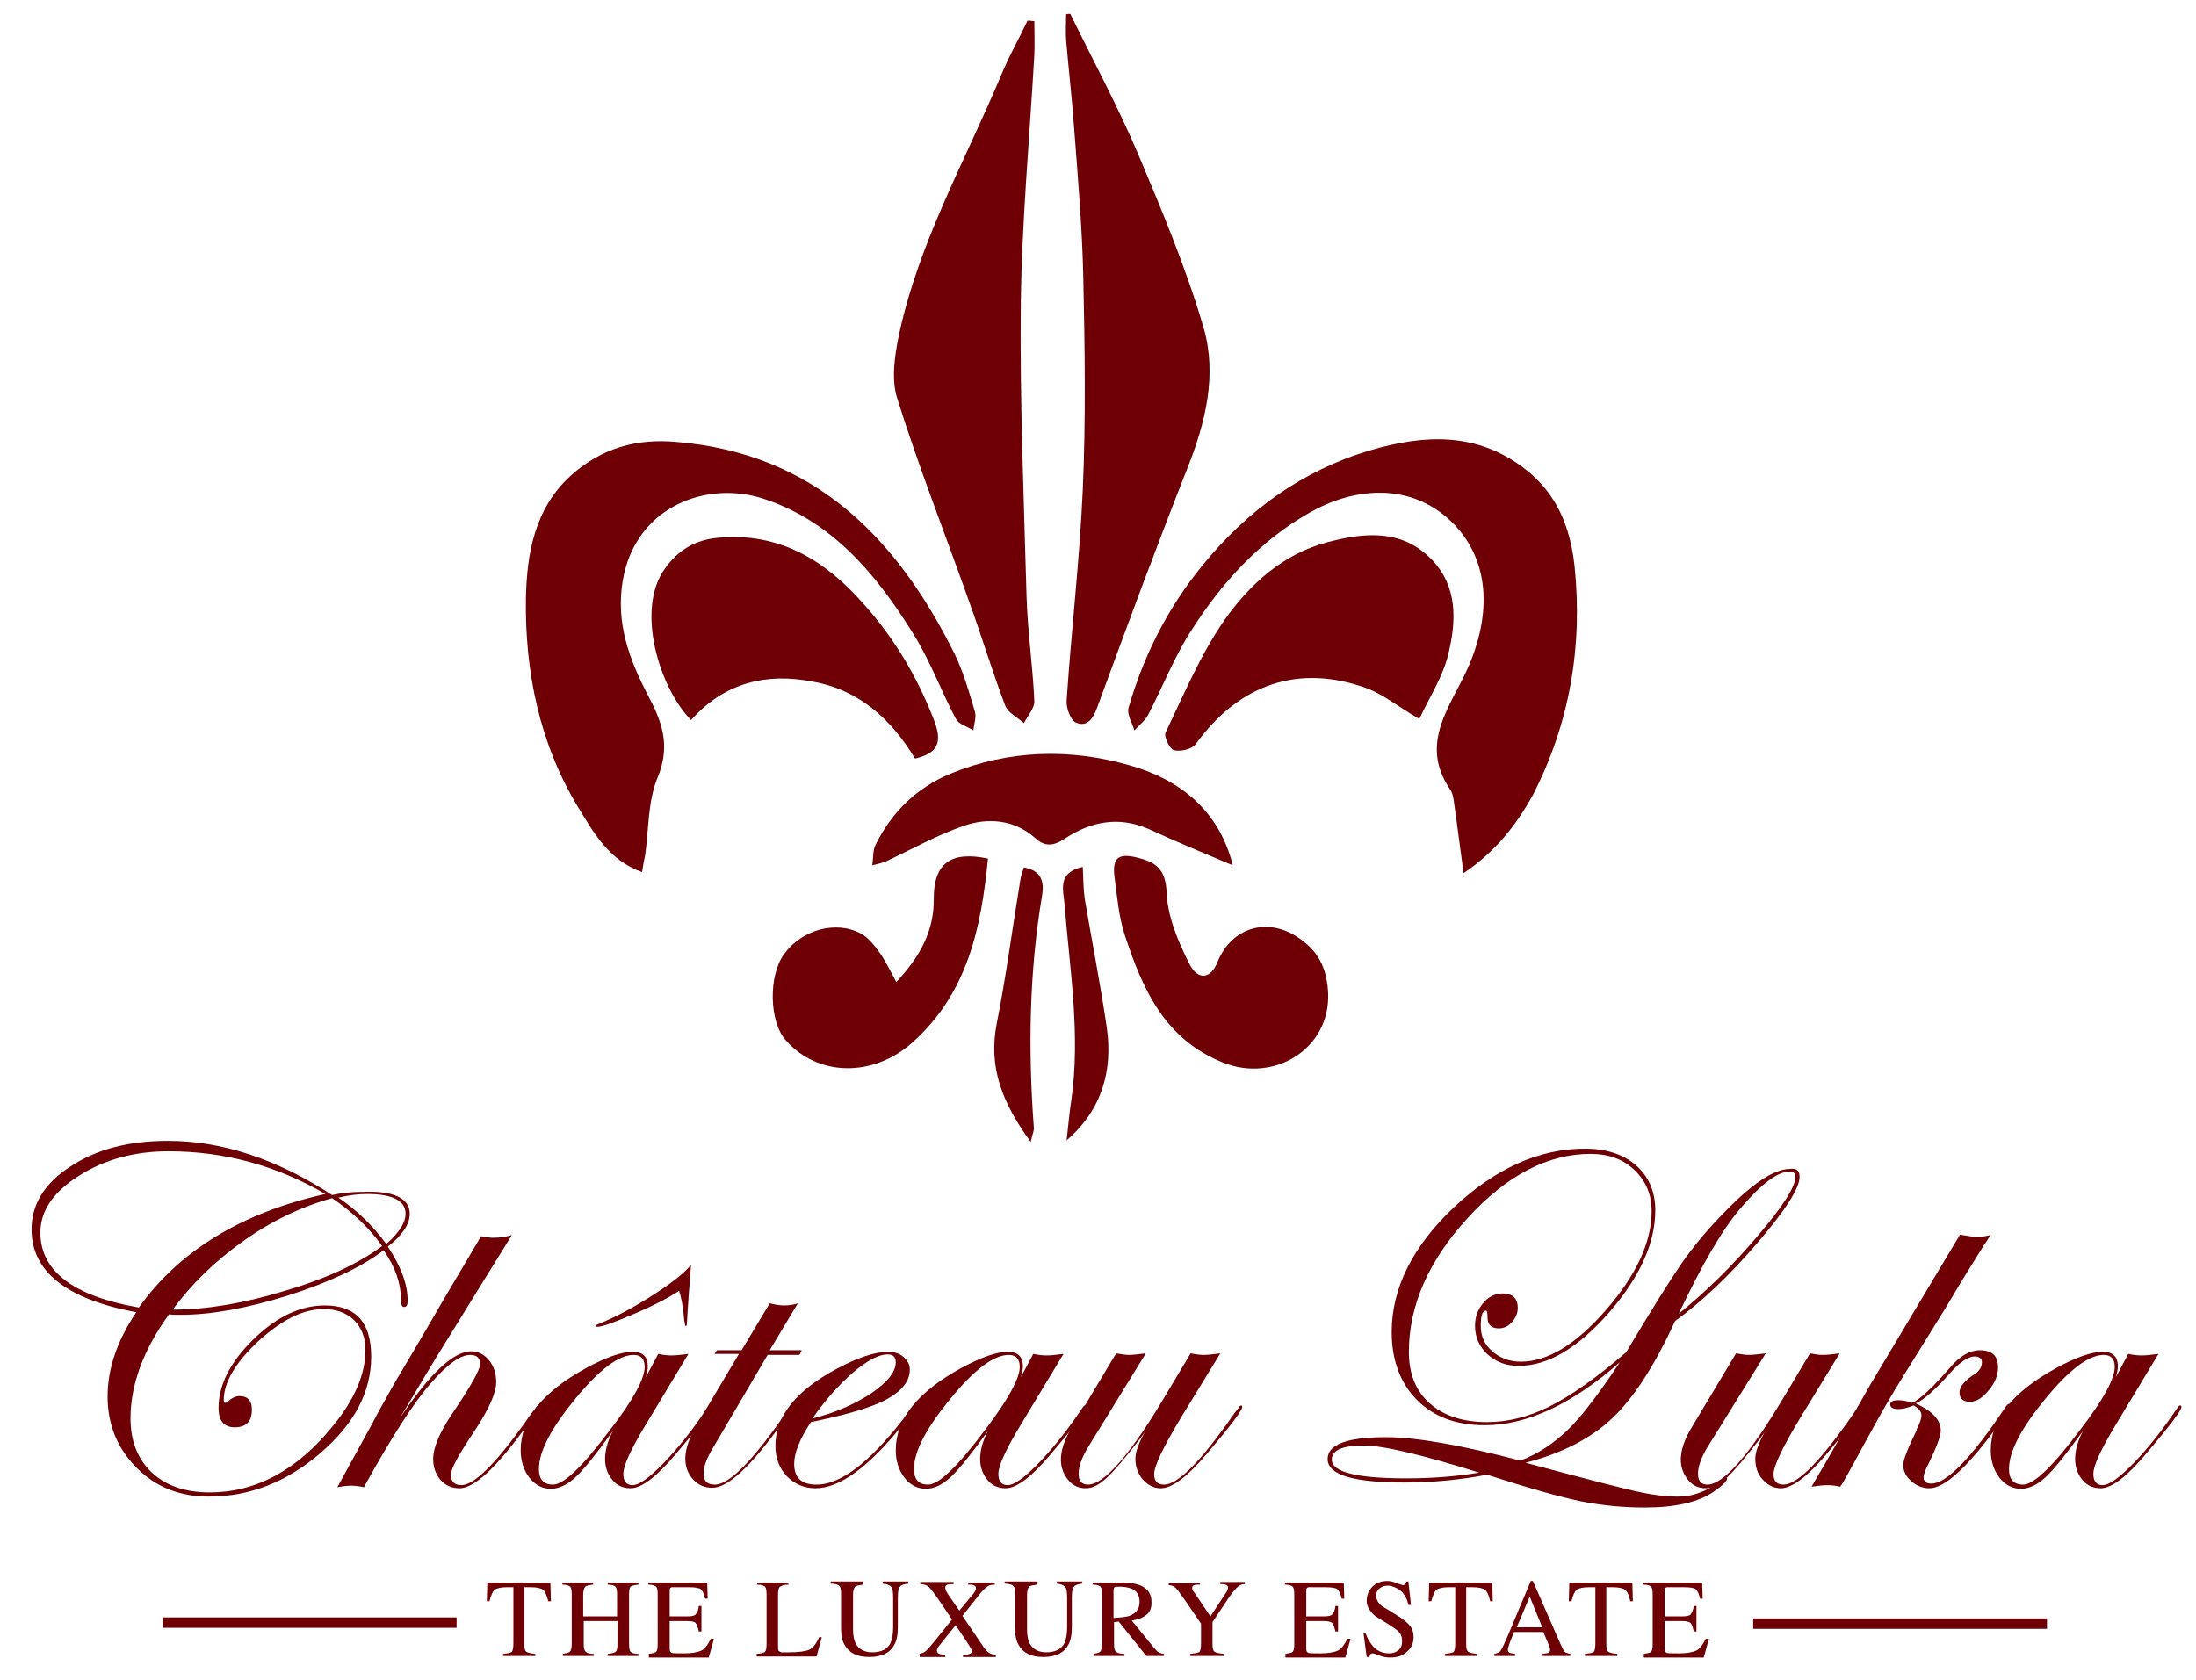 <?xml version="1.0" encoding="UTF-8" standalone="no"?>
<!-- Generator: Adobe Illustrator 24.1.2, SVG Export Plug-In . SVG Version: 6.00 Build 0)  -->

<svg
   xmlns:dc="http://purl.org/dc/elements/1.1/"
   xmlns:cc="http://creativecommons.org/ns#"
   xmlns:rdf="http://www.w3.org/1999/02/22-rdf-syntax-ns#"
   xmlns:svg="http://www.w3.org/2000/svg"
   xmlns="http://www.w3.org/2000/svg"
   xmlns:sodipodi="http://sodipodi.sourceforge.net/DTD/sodipodi-0.dtd"
   xmlns:inkscape="http://www.inkscape.org/namespaces/inkscape"
   version="1.1"
   id="Vrstva_1"
   x="0px"
   y="0px"
   viewBox="0 0 1150 880"
   xml:space="preserve"
   inkscape:version="0.91pre2 r13516"
   sodipodi:docname="chateau_Luka.svg"
   width="1150"
   height="880"><defs
     id="defs91" /><sodipodi:namedview
     pagecolor="#ffffff"
     bordercolor="#666666"
     borderopacity="1"
     objecttolerance="10"
     gridtolerance="10"
     guidetolerance="10"
     inkscape:pageopacity="0"
     inkscape:pageshadow="2"
     inkscape:window-width="1920"
     inkscape:window-height="1137"
     id="namedview89"
     showgrid="false"
     inkscape:zoom="0.54093878"
     inkscape:cx="60.920724"
     inkscape:cy="86.553621"
     inkscape:window-x="1072"
     inkscape:window-y="224"
     inkscape:window-maximized="1"
     inkscape:current-layer="Vrstva_1" /><style
     type="text/css"
     id="style3">
	.st0{fill:#6E0005;}
	.st1{fill:none;stroke:#6E0005;stroke-width:2;stroke-miterlimit:10;}
</style><g
     id="g5"
     transform="matrix(2.728,0,0,2.728,-601.374,-299.932)"><path
       class="st0"
       d="m 299.1,343 c 0,2 -1.4,4.1 -4.2,6.3 2.5,3.8 3.8,7.2 3.8,10.4 0,0.8 -0.2,1.2 -0.7,1.2 -0.4,0 -0.6,-0.5 -0.6,-1.5 0,-3.1 -1.1,-6.2 -3.3,-9.4 -4.5,3.4 -10.6,6.2 -18.4,8.7 -7.7,2.4 -14.6,3.7 -20.6,3.7 -0.8,0 -1.6,0 -2.2,-0.1 -5,6.9 -7.4,13.6 -7.4,20 0,4.4 1.4,7.8 4.1,10.4 2.7,2.5 6.4,3.8 11.1,3.8 8.8,0 16.7,-4.2 23.6,-12.7 4.2,-5.1 6.3,-10 6.3,-14.6 0,-2.4 -0.7,-4.3 -2.2,-5.8 -1.5,-1.4 -3.4,-2.1 -5.8,-2.1 -3.9,0 -8,2 -12.5,6.1 -4.4,4.1 -6.7,7.9 -6.7,11.4 0,0.3 0.1,0.5 0.3,0.5 0.2,0 0.3,-0.1 0.4,-0.2 0.8,-0.7 1.6,-1.1 2.3,-1.1 1.6,0 2.4,0.9 2.4,2.6 0,2.3 -1.1,3.4 -3.3,3.4 -2,0 -3.1,-1.2 -3.1,-3.7 0,-4.4 2.2,-8.8 6.7,-13.2 4.5,-4.4 9.1,-6.5 13.7,-6.5 6,0 8.9,3.3 8.9,9.8 0,6.8 -3.2,12.9 -9.7,18.5 -6.5,5.6 -13.6,8.4 -21.5,8.4 -5.5,0 -10.1,-1.8 -13.8,-5.5 -3.7,-3.7 -5.6,-8.3 -5.6,-13.7 0,-5.3 1.8,-10.7 5.5,-16.2 -13.4,-2.5 -20.1,-7.8 -20.1,-15.9 0,-4.8 2.5,-8.9 7.5,-12.1 5,-3.3 11.2,-4.9 18.7,-4.9 10.4,0 20.9,3.5 31.5,10.4 1.8,-0.4 3.7,-0.6 5.6,-0.6 6.2,-0.3 9.3,1.2 9.3,4.2 z m -16.2,-3.8 c -9.4,-5.5 -19.5,-8.2 -30.1,-8.2 -6.6,0 -12.3,1.6 -17.2,4.7 -4.9,3.1 -7.4,6.7 -7.4,10.9 0,7.4 6.3,12.2 18.9,14.4 7.8,-10.9 19.7,-18.2 35.8,-21.8 z m 10.9,10 c -2.4,-3.4 -5.6,-6.5 -9.6,-9.2 -5.8,1.6 -11.5,4.3 -17,8.2 -5.5,3.9 -10,8.3 -13.6,13.2 6.5,0 13.7,-1.2 21.5,-3.6 7.9,-2.3 14.1,-5.2 18.7,-8.6 z m 4.5,-6.2 c 0,-2.5 -2.5,-3.8 -7.4,-3.8 -1.6,0 -3.4,0.2 -5.5,0.7 3.7,2.5 6.7,5.5 9.2,8.9 2.5,-2.2 3.7,-4.1 3.7,-5.8 z"
       id="path7"
       inkscape:connector-curvature="0"
       style="fill:#6e0005" /><path
       class="st0"
       d="m 324.2,380 c 0,0.2 -0.2,0.5 -0.5,0.8 l -2,2.7 c -5.8,8.1 -10.2,12.2 -13,12.2 -1.5,0 -2.7,-0.5 -3.7,-1.6 -0.9,-1.1 -1.4,-2.4 -1.4,-4 0,-2.2 1.2,-5 3.5,-8.5 3.7,-5.4 5.5,-8.7 5.5,-9.7 0,-1.2 -0.6,-1.8 -1.9,-1.8 -1.9,0 -4.4,1.8 -7.6,5.5 -3.1,3.5 -7.4,10.1 -12.8,19.9 -0.9,-0.2 -1.7,-0.3 -2.4,-0.3 -0.7,0 -1.6,0.1 -2.7,0.3 l 6.8,-12.4 c 0.9,-1.8 2.4,-4.4 4.3,-7.8 1,-1.7 4.2,-7 9.4,-16 l 7.1,-12 c 0.9,0.2 1.7,0.3 2.4,0.3 1.2,0 2.4,-0.2 3.5,-0.5 -3.2,5.2 -8,12.9 -14.4,23.3 -0.2,0.3 -2.6,4.3 -7.2,12 5.8,-8.7 10.4,-13 13.8,-13 1.3,0 2.5,0.6 3.4,1.7 0.9,1.1 1.4,2.5 1.4,4.2 0,2.1 -1.4,5.2 -4.1,9.3 -3,4.5 -4.6,7.3 -4.6,8.5 0,1.3 0.7,2 2,2 2.4,0 6.4,-3.9 12,-11.7 l 1.4,-2 0.8,-1 c 0.2,-0.3 0.3,-0.5 0.6,-0.5 0.4,-0.1 0.4,0 0.4,0.1 z"
       id="path9"
       inkscape:connector-curvature="0"
       style="fill:#6e0005" /><path
       class="st0"
       d="m 357,380.1 c 0,0.7 -2.3,3.7 -6.8,9 -3.7,4.4 -6.6,6.6 -8.7,6.6 -1.4,0 -2.6,-0.5 -3.5,-1.6 -0.9,-1.1 -1.4,-2.4 -1.4,-4 0,-1.7 0.5,-3.5 1.5,-5.4 -3.1,4.3 -5.5,7.3 -7.1,8.8 -1.6,1.5 -3.2,2.3 -4.8,2.3 -1.6,0 -3,-0.7 -4.1,-2.1 -1.1,-1.4 -1.7,-3.2 -1.7,-5.3 0,-6 4.2,-11.2 12.6,-15.8 3.7,-2 6.7,-3.1 8.9,-3.1 1.9,0 2.9,0.9 2.9,2.8 0,0.5 -0.1,1.2 -0.4,2.1 l 2.4,-4.5 c 0.9,0.2 1.8,0.3 2.5,0.3 0.8,0 1.9,-0.1 3.3,-0.3 l -8.2,13.6 c -2.9,4.8 -4.3,7.9 -4.3,9.4 0,1.5 0.6,2.2 1.8,2.2 1.2,0 3.2,-1.4 6,-4.3 2.7,-2.8 5.5,-6.3 8.3,-10.5 0.2,-0.3 0.4,-0.5 0.5,-0.5 0.2,0 0.3,0.1 0.3,0.3 z m -12.8,-7.7 c 0,-1.5 -0.7,-2.3 -2.1,-2.3 -2.9,0 -6.6,2.8 -11.2,8.4 -4.6,5.6 -7,10.1 -7,13.5 0,2 0.9,3 2.7,3 2.1,0 5.8,-3.6 11.1,-10.7 4.4,-5.7 6.5,-9.7 6.5,-11.9 z m 8.9,-19.6 c -0.3,3.9 -0.6,7.7 -0.8,11.4 0,0.2 -0.1,0.3 -0.2,0.4 -0.1,0 -0.2,-0.4 -0.3,-1.1 -0.2,-2.6 -0.6,-4.6 -1,-5.7 -2,1.3 -4.8,2.8 -8.6,4.4 -3.7,1.6 -6.1,2.5 -7.1,2.5 -0.2,0 -0.3,-0.1 -0.3,-0.2 0,-0.1 0.2,-0.2 0.7,-0.4 3.4,-1.4 6.9,-3.3 10.3,-5.5 3.6,-2.3 6,-4.2 7.3,-5.8 z"
       id="path11"
       inkscape:connector-curvature="0"
       style="fill:#6e0005" /><path
       class="st0"
       d="m 374.3,369.4 -0.4,0.7 -6.1,0 -10.4,17.7 c -1.3,2.1 -1.9,3.8 -1.9,5.1 0,1.4 0.7,2.1 2.2,2.1 2.8,0 7.6,-4.9 14.3,-14.8 0.2,-0.3 0.4,-0.5 0.6,-0.5 0.2,0 0.3,0.1 0.3,0.3 0,0.1 -0.2,0.3 -0.5,0.7 l -2,2.7 c -5.8,8.1 -10.2,12.2 -13.2,12.2 -1.5,0 -2.7,-0.5 -3.7,-1.6 -1,-1.1 -1.5,-2.4 -1.5,-4 0,-1.9 0.8,-4.2 2.5,-7 l 7.8,-13.1 -4.7,0 0.5,-0.7 4.7,0 5.4,-9 c 0.9,0.2 1.8,0.4 2.7,0.4 0.9,0 1.8,-0.1 2.7,-0.4 l -5.4,9 6.1,0 z"
       id="path13"
       inkscape:connector-curvature="0"
       style="fill:#6e0005" /><path
       class="st0"
       d="m 396.3,380.1 c 0,0.1 -0.3,0.5 -0.8,1.2 l -2,2.5 c -6.4,7.9 -11.9,11.9 -16.5,11.9 -2.2,0 -4,-0.8 -5.5,-2.3 -1.5,-1.6 -2.2,-3.5 -2.2,-5.9 0,-5.6 3.9,-10.5 11.7,-14.7 4.1,-2.2 7.4,-3.3 10,-3.3 1.1,0 2.1,0.3 2.9,1 0.8,0.7 1.2,1.5 1.2,2.4 0,2.2 -1.5,4.1 -4.4,5.7 -2.9,1.6 -7.8,3 -14.6,4.4 -2.1,3.2 -3.2,5.9 -3.2,8 0,2.7 1.4,4 4.3,4 4.9,0 10.9,-4.8 18,-14.4 0.4,-0.5 0.7,-0.7 0.9,-0.7 0.1,0 0.2,0.1 0.2,0.2 z m -3.9,-8.6 c 0,-1 -0.5,-1.5 -1.6,-1.5 -1.6,0 -3.8,1.1 -6.5,3.4 -2.7,2.3 -5.3,5.2 -7.9,8.9 4.5,-1.1 8.2,-2.8 11.4,-4.9 3,-2.1 4.6,-4 4.6,-5.9 z"
       id="path15"
       inkscape:connector-curvature="0"
       style="fill:#6e0005" /><path
       class="st0"
       d="m 429,380.1 c 0,0.7 -2.3,3.7 -6.8,9 -3.7,4.4 -6.6,6.6 -8.7,6.6 -1.4,0 -2.6,-0.5 -3.5,-1.6 -0.9,-1.1 -1.4,-2.4 -1.4,-4 0,-1.7 0.5,-3.5 1.5,-5.4 -3.1,4.3 -5.5,7.3 -7.1,8.8 -1.6,1.5 -3.2,2.3 -4.8,2.3 -1.6,0 -3,-0.7 -4.1,-2.1 -1.1,-1.4 -1.7,-3.2 -1.7,-5.3 0,-6 4.2,-11.2 12.6,-15.8 3.7,-2 6.7,-3.1 8.9,-3.1 1.9,0 2.9,0.9 2.9,2.8 0,0.5 -0.1,1.2 -0.4,2.1 l 2.4,-4.5 c 0.9,0.2 1.8,0.3 2.5,0.3 0.8,0 1.9,-0.1 3.3,-0.3 l -8.2,13.6 c -2.9,4.8 -4.3,7.9 -4.3,9.4 0,1.5 0.6,2.2 1.8,2.2 1.2,0 3.2,-1.4 6,-4.3 2.7,-2.8 5.5,-6.3 8.3,-10.5 0.2,-0.3 0.4,-0.5 0.5,-0.5 0.2,0 0.3,0.1 0.3,0.3 z m -12.8,-7.7 c 0,-1.5 -0.7,-2.3 -2.1,-2.3 -2.9,0 -6.6,2.8 -11.2,8.4 -4.6,5.6 -7,10.1 -7,13.5 0,2 0.9,3 2.7,3 2.1,0 5.8,-3.6 11.1,-10.7 4.3,-5.7 6.5,-9.7 6.5,-11.9 z"
       id="path17"
       inkscape:connector-curvature="0"
       style="fill:#6e0005" /><path
       class="st0"
       d="m 458.9,380.1 c 0,0.7 -2.3,3.7 -6.8,9 -3.7,4.4 -6.7,6.6 -8.8,6.6 -1.4,0 -2.5,-0.6 -3.5,-1.7 -0.9,-1.1 -1.4,-2.4 -1.4,-4 0,-1.2 0.6,-2.9 1.8,-5.1 l -0.9,1.3 c -2.9,3.7 -4.9,6.1 -6.3,7.4 -1.5,1.4 -2.8,2.1 -4.1,2.1 -1.4,0 -2.5,-0.5 -3.4,-1.6 -0.9,-1.1 -1.4,-2.4 -1.4,-3.9 0,-1.8 0.7,-3.9 2.1,-6.2 l 8.5,-14.2 c 1.1,0.2 1.9,0.3 2.5,0.3 0.6,0 1.6,-0.1 3.2,-0.3 L 429.2,388 c -1.1,1.9 -1.7,3.5 -1.7,4.9 0,1.4 0.6,2.1 1.8,2.1 3.1,0 8.2,-5.8 15.1,-17.5 l 4.6,-7.7 c 1,0.2 1.8,0.3 2.4,0.3 0.8,0 1.9,-0.1 3.3,-0.3 l -7.4,12.1 c -3.5,5.8 -5.3,9.5 -5.3,11.1 0,1.3 0.6,2 1.9,2 2.5,0 6.5,-3.9 12.1,-11.7 l 1.4,-2 0.8,-1 c 0.2,-0.3 0.3,-0.5 0.5,-0.5 0.1,0 0.2,0.1 0.2,0.3 z"
       id="path19"
       inkscape:connector-curvature="0"
       style="fill:#6e0005" /><path
       class="st0"
       d="m 565.9,335.9 c 0,2.2 -2.7,6.4 -8.1,12.7 -5.4,6.3 -10.7,11.3 -15.8,15 -3.9,8.5 -7.9,14.7 -12,18.6 -4.1,3.9 -9.7,6.8 -16.7,8.6 12.3,3.3 19.7,5.2 22.2,5.7 2.4,0.5 4.8,0.8 7,0.8 3.2,0 6.1,-1.2 8.7,-3.5 0.3,-0.2 0.4,-0.2 0.5,-0.2 0.2,0.1 0.2,0.1 0.3,0.2 0,0.5 -0.8,1.3 -2.5,2.5 -3,2.1 -7.5,3.1 -13.3,3.1 -4.2,0 -8.3,-0.4 -12.3,-1.2 -3.9,-0.8 -9.9,-2.5 -18,-5.1 -5.2,1 -10.5,1.5 -16,1.5 -9.7,0 -14.6,-1.5 -14.6,-4.5 0,-2.8 3.7,-4.2 11.2,-4.2 5.8,0 14.4,1.5 25.8,4.5 3.4,-1.3 6.4,-3.3 9.1,-5.9 2.7,-2.6 6,-7 10,-13 -9.2,8.1 -17.9,12.1 -25.9,12.1 -5.5,0 -9.8,-1.6 -13,-4.8 -3.2,-3.2 -4.9,-7.6 -4.9,-13.1 0,-8.4 4,-16.4 11.9,-23.9 8,-7.5 16.4,-11.3 25.2,-11.3 4.1,0 7.4,1.1 9.8,3.2 2.4,2.1 3.7,5 3.7,8.6 0,6.4 -3,12.9 -8.9,19.7 -6,6.8 -11.7,10.2 -17.3,10.2 -2.4,0 -4.3,-0.7 -6,-2.2 -1.6,-1.5 -2.4,-3.3 -2.4,-5.5 0,-1.7 0.5,-3.1 1.6,-4.4 1,-1.2 2.3,-1.8 3.7,-1.8 1.9,0 2.9,0.9 2.9,2.8 0,1 -0.4,1.9 -1.1,2.7 -0.7,0.8 -1.6,1.2 -2.5,1.2 -1.5,0 -2.2,-0.7 -2.2,-2.1 0,-0.9 -0.1,-1.3 -0.3,-1.3 -0.7,0 -1,1 -1,2.9 0,2 0.7,3.6 2.2,4.9 1.5,1.3 3.3,2 5.5,2 5.1,0 10.6,-3.3 16.4,-10 5.8,-6.7 8.7,-13 8.7,-18.9 0,-3.2 -1.1,-5.8 -3.3,-7.9 -2.2,-2.1 -5,-3.1 -8.4,-3.1 -8.2,0 -16.1,4.1 -23.6,12.3 -7.5,8.2 -11.3,16.8 -11.3,25.7 0,4.2 1.3,7.5 4,9.9 2.7,2.4 6.4,3.6 11,3.6 4,0 8,-1 12,-3 4,-2 8.9,-5.4 14.7,-10.4 4.9,-8.2 8.4,-13.8 10.6,-17 2.1,-3 4.6,-6.1 7.6,-9.2 5.7,-6 10.1,-9 13.2,-9 1.3,-0.2 1.9,0.3 1.9,1.5 z m -61.5,56.8 c -10.9,-3.4 -18.3,-5.2 -22.2,-5.2 -4.1,0 -6.1,0.9 -6.1,2.7 0,2.4 4.8,3.6 14.3,3.6 5.2,0 9.8,-0.4 14,-1.1 z m 60.7,-56.8 c 0,-0.7 -0.4,-1 -1.1,-1 -2.3,0 -5.4,2.3 -9.4,7 -3.6,4.2 -7.5,11 -11.9,20.3 5.3,-4.3 10.4,-9.3 15.2,-15 4.8,-5.6 7.2,-9.4 7.2,-11.3 z"
       id="path21"
       inkscape:connector-curvature="0"
       style="fill:#6e0005" /><path
       class="st0"
       d="m 577.9,380.1 c 0,0.7 -2.3,3.7 -6.8,9 -3.7,4.4 -6.7,6.6 -8.8,6.6 -1.4,0 -2.5,-0.6 -3.5,-1.7 -1,-1.1 -1.4,-2.4 -1.4,-4 0,-1.2 0.6,-2.9 1.8,-5.1 l -0.9,1.3 c -2.9,3.7 -4.9,6.1 -6.3,7.4 -1.5,1.4 -2.8,2.1 -4.1,2.1 -1.4,0 -2.5,-0.5 -3.4,-1.6 -0.9,-1.1 -1.4,-2.4 -1.4,-3.9 0,-1.8 0.7,-3.9 2.1,-6.2 l 8.5,-14.2 c 1.1,0.2 1.9,0.3 2.5,0.3 0.6,0 1.6,-0.1 3.2,-0.3 L 548.1,388 c -1.1,1.9 -1.7,3.5 -1.7,4.9 0,1.4 0.6,2.1 1.8,2.1 3.1,0 8.2,-5.8 15.1,-17.5 l 4.6,-7.7 c 1,0.2 1.8,0.3 2.4,0.3 0.8,0 1.9,-0.1 3.3,-0.3 l -7.4,12.1 c -3.5,5.8 -5.3,9.5 -5.3,11.1 0,1.3 0.6,2 1.9,2 2.5,0 6.5,-3.9 12.1,-11.7 l 1.4,-2 0.8,-1 c 0.2,-0.3 0.3,-0.5 0.5,-0.5 0.2,0 0.3,0.1 0.3,0.3 z"
       id="path23"
       inkscape:connector-curvature="0"
       style="fill:#6e0005" /><path
       class="st0"
       d="m 602.5,347.1 c -0.2,0.4 -0.6,1.1 -1.2,1.9 -0.8,1.3 -2,3.2 -3.6,5.8 -0.8,1.3 -2,3.3 -3.6,6 l -8,12.9 c -2.7,4.3 -4.9,8.2 -6.8,11.7 -2.1,3.9 -3.8,6.9 -5,9.1 l -0.6,0.9 c -0.8,-0.2 -1.7,-0.3 -2.5,-0.3 -0.7,0 -1.7,0.1 -3,0.3 0.7,-1.2 1.5,-2.6 2.4,-4.1 l 5.4,-9.4 c 0.8,-1.4 2,-3.5 3.6,-6.3 L 596.7,347 c 1.3,0.2 2.2,0.4 2.8,0.4 0.7,0.1 1.7,0 3,-0.3 z m 4.1,33 c 0,0.1 -0.2,0.3 -0.5,0.7 l -2,2.7 c -5.9,8.1 -10.3,12.2 -13.3,12.2 -1.3,0 -2.5,-0.5 -3.5,-1.4 -1,-0.9 -1.5,-1.9 -1.5,-3.1 0,-1 0.9,-3.2 2.6,-6.7 l 0,-0.2 c 0.6,-1.1 0.9,-2 0.9,-2.6 0,-0.7 -0.5,-1.3 -1.5,-1.9 -1.2,0.5 -2.2,0.7 -2.9,0.7 -1.1,0 -1.6,-0.3 -1.6,-0.9 0,-0.5 0.5,-0.8 1.5,-0.8 1,0 1.9,0.2 2.7,0.5 1.6,-0.7 4,-3 7.4,-6.9 1.8,-2.1 3.7,-3.2 5.6,-3.2 2.4,0 3.5,1.1 3.5,3.3 0,1.5 -0.6,3 -1.8,4.4 -1.2,1.5 -2.4,2.2 -3.6,2.2 -1.3,0 -2,-0.6 -2,-1.8 0,-1.1 1,-2.3 3,-3.6 0.8,-0.5 1.3,-1.3 1.3,-2.2 0,-0.7 -0.5,-1.1 -1.4,-1.1 -1.3,0 -3,1.2 -5,3.5 -2.6,2.9 -4.7,4.8 -6.3,5.5 3.2,1.5 4.8,3.2 4.8,5.2 0,1.1 -0.8,3.2 -2.3,6.3 -0.7,1.3 -1,2.2 -1,2.7 0,0.8 0.5,1.2 1.5,1.2 2.9,0 7.7,-4.9 14.3,-14.8 0.2,-0.3 0.4,-0.5 0.6,-0.5 0.4,0.3 0.5,0.4 0.5,0.6 z"
       id="path25"
       inkscape:connector-curvature="0"
       style="fill:#6e0005" /><path
       class="st0"
       d="m 639.2,380.1 c 0,0.7 -2.3,3.7 -6.8,9 -3.7,4.4 -6.6,6.6 -8.7,6.6 -1.4,0 -2.6,-0.5 -3.5,-1.6 -0.9,-1.1 -1.4,-2.4 -1.4,-4 0,-1.7 0.5,-3.5 1.5,-5.4 -3.1,4.3 -5.5,7.3 -7.1,8.8 -1.6,1.5 -3.2,2.3 -4.8,2.3 -1.6,0 -3,-0.7 -4.1,-2.1 -1.1,-1.4 -1.7,-3.2 -1.7,-5.3 0,-6 4.2,-11.2 12.6,-15.8 3.7,-2 6.7,-3.1 8.9,-3.1 1.9,0 2.9,0.9 2.9,2.8 0,0.5 -0.1,1.2 -0.4,2.1 l 2.4,-4.5 c 0.9,0.2 1.8,0.3 2.5,0.3 0.8,0 1.9,-0.1 3.3,-0.3 l -8.2,13.6 c -2.9,4.8 -4.3,7.9 -4.3,9.4 0,1.5 0.6,2.2 1.8,2.2 1.2,0 3.2,-1.4 6,-4.3 2.7,-2.8 5.5,-6.3 8.3,-10.5 0.2,-0.3 0.4,-0.5 0.5,-0.5 0.2,0 0.3,0.1 0.3,0.3 z m -12.8,-7.7 c 0,-1.5 -0.7,-2.3 -2.1,-2.3 -2.9,0 -6.6,2.8 -11.2,8.4 -4.6,5.6 -7,10.1 -7,13.5 0,2 0.9,3 2.7,3 2.1,0 5.8,-3.6 11.1,-10.7 4.4,-5.7 6.5,-9.7 6.5,-11.9 z"
       id="path27"
       inkscape:connector-curvature="0"
       style="fill:#6e0005" /></g><g
     id="g29"
     transform="matrix(2.728,0,0,2.728,-601.374,-299.932)"><path
       class="st0"
       d="m 314,413.8 12.1,0 0.1,3.6 -0.5,0 c -0.3,-1.1 -0.6,-1.9 -1,-2.2 -0.4,-0.3 -1.2,-0.5 -2.4,-0.5 l -1.2,0 0,10.9 c 0,0.8 0.1,1.3 0.4,1.5 0.3,0.2 0.8,0.3 1.7,0.4 l 0,0.4 -6.2,0 0,-0.4 c 0.9,-0.1 1.5,-0.2 1.7,-0.4 0.2,-0.2 0.3,-0.8 0.3,-1.7 l 0,-10.7 -1.2,0 c -1.2,0 -2,0.2 -2.4,0.5 -0.4,0.3 -0.7,1.1 -1,2.2 l -0.5,0 0.1,-3.6 z"
       id="path31"
       inkscape:connector-curvature="0"
       style="fill:#6e0005" /><path
       class="st0"
       d="m 328.3,427.5 c 0.8,-0.1 1.4,-0.2 1.6,-0.5 0.2,-0.2 0.3,-0.8 0.3,-1.7 l 0,-9.2 c 0,-0.8 -0.1,-1.3 -0.3,-1.5 -0.2,-0.2 -0.7,-0.4 -1.5,-0.4 l 0,-0.4 5.9,0 0,0.4 c -0.8,0.1 -1.3,0.2 -1.5,0.4 -0.2,0.2 -0.4,0.7 -0.4,1.5 l 0,4.2 6.5,0 0,-4.2 c 0,-0.8 -0.1,-1.3 -0.3,-1.5 -0.2,-0.2 -0.7,-0.4 -1.5,-0.4 l 0,-0.4 5.9,0 0,0.4 c -0.8,0.1 -1.3,0.2 -1.5,0.4 -0.2,0.2 -0.3,0.7 -0.3,1.5 l 0,9.5 c 0,0.8 0.1,1.3 0.3,1.5 0.2,0.2 0.7,0.4 1.5,0.4 l 0,0.4 -5.9,0 0,-0.4 c 0.8,-0.1 1.4,-0.2 1.6,-0.5 0.2,-0.2 0.3,-0.8 0.3,-1.7 l 0,-4.1 -6.5,0 0,4.4 c 0,0.8 0.1,1.3 0.4,1.5 0.2,0.2 0.7,0.4 1.5,0.4 l 0,0.4 -5.9,0 0,-0.4 z"
       id="path33"
       inkscape:connector-curvature="0"
       style="fill:#6e0005" /><path
       class="st0"
       d="m 344.9,427.5 c 0.8,-0.1 1.3,-0.2 1.5,-0.4 0.2,-0.2 0.3,-0.7 0.3,-1.5 l 0,-9.5 c 0,-0.8 -0.1,-1.3 -0.3,-1.5 -0.2,-0.2 -0.7,-0.4 -1.5,-0.4 l 0,-0.4 11.3,0 0.1,3.1 -0.5,0 c -0.2,-0.9 -0.5,-1.5 -0.8,-1.8 -0.4,-0.3 -1.2,-0.4 -2.4,-0.4 l -2.9,0 c -0.3,0 -0.5,0 -0.6,0.2 -0.1,0.1 -0.1,0.3 -0.1,0.6 l 0,4.8 3.3,0 c 0.9,0 1.5,-0.1 1.7,-0.4 0.3,-0.3 0.5,-0.8 0.6,-1.6 l 0.5,0 0,4.9 -0.5,0 c -0.2,-0.8 -0.4,-1.4 -0.6,-1.6 -0.2,-0.3 -0.8,-0.4 -1.7,-0.4 l -3.3,0 0,5.3 c 0,0.4 0.1,0.7 0.4,0.8 0.3,0.1 1.1,0.1 2.4,0.1 1.4,0 2.5,-0.2 3.2,-0.5 0.7,-0.3 1.3,-1.1 1.9,-2.3 l 0.6,0 -1,3.6 -11.5,0 0,-0.7 z"
       id="path35"
       inkscape:connector-curvature="0"
       style="fill:#6e0005" /><path
       class="st0"
       d="m 365.8,427.5 c 0.8,-0.1 1.3,-0.2 1.5,-0.4 0.2,-0.2 0.3,-0.7 0.3,-1.5 l 0,-9.5 c 0,-0.8 -0.1,-1.3 -0.3,-1.5 -0.2,-0.2 -0.7,-0.4 -1.5,-0.4 l 0,-0.4 6,0 0,0.4 c -0.8,0 -1.3,0.2 -1.6,0.4 -0.3,0.2 -0.4,0.7 -0.4,1.4 l 0,10.3 c 0,0.2 0,0.4 0.1,0.6 0.1,0.1 0.3,0.2 0.5,0.3 0.2,0 0.3,0 0.5,0 0.2,0 0.5,0 1,0 1.9,0 3.2,-0.2 3.9,-0.5 0.7,-0.3 1.3,-1.1 1.9,-2.4 l 0.5,0 -1,3.7 -11.5,0 0,-0.5 z"
       id="path37"
       inkscape:connector-curvature="0"
       style="fill:#6e0005" /><path
       class="st0"
       d="m 386.2,413.8 0,0.4 c -0.8,0.1 -1.4,0.2 -1.6,0.4 -0.2,0.2 -0.4,0.7 -0.4,1.5 l 0,6.8 c 0,1.1 0.2,2 0.5,2.6 0.6,1.1 1.7,1.7 3.2,1.7 1.7,0 2.9,-0.6 3.5,-1.8 0.3,-0.7 0.5,-1.7 0.5,-3 l 0,-5.6 c 0,-1.2 -0.1,-1.9 -0.4,-2.2 -0.3,-0.3 -0.8,-0.5 -1.6,-0.6 l 0,-0.4 4.9,0 0,0.4 c -0.8,0.1 -1.4,0.3 -1.6,0.6 -0.3,0.3 -0.4,1 -0.4,2.1 l 0,5.6 c 0,1.5 -0.2,2.6 -0.7,3.5 -0.8,1.5 -2.4,2.3 -4.8,2.3 -2.3,0 -3.9,-0.8 -4.7,-2.3 -0.5,-0.8 -0.7,-1.9 -0.7,-3.2 l 0,-6.7 c 0,-0.8 -0.1,-1.3 -0.4,-1.5 -0.2,-0.2 -0.8,-0.4 -1.6,-0.4 l 0,-0.4 6.3,0 z"
       id="path39"
       inkscape:connector-curvature="0"
       style="fill:#6e0005" /><path
       class="st0"
       d="m 396.8,427.5 c 0.6,-0.1 1,-0.2 1.3,-0.5 0.3,-0.2 0.9,-0.9 1.8,-2 l 3.3,-4.1 -2.3,-3.4 c -1,-1.5 -1.7,-2.4 -2.1,-2.8 -0.4,-0.4 -1,-0.6 -1.7,-0.6 l 0,-0.4 6.4,0 0,0.4 c -0.6,0 -1,0.1 -1.2,0.1 -0.3,0.1 -0.4,0.3 -0.4,0.6 0,0.2 0.1,0.4 0.2,0.7 0.1,0.1 0.2,0.3 0.3,0.5 l 2.2,3.2 2.4,-2.9 c 0.4,-0.4 0.6,-0.8 0.7,-1 0.1,-0.2 0.1,-0.3 0.1,-0.4 0,-0.3 -0.2,-0.5 -0.5,-0.6 -0.2,-0.1 -0.5,-0.1 -1,-0.1 l 0,-0.4 5.1,0 0,0.4 c -0.6,0 -1,0.1 -1.3,0.3 -0.5,0.3 -1.1,0.9 -1.8,1.8 l -3.1,3.9 4,5.9 c 0.4,0.6 0.8,1 1.1,1.2 0.3,0.2 0.7,0.3 1.3,0.4 l 0,0.4 -6.3,0 0,-0.4 c 0.6,0 1,-0.1 1.3,-0.2 0.3,-0.1 0.4,-0.3 0.4,-0.5 0,-0.2 -0.2,-0.6 -0.5,-1.1 -0.3,-0.5 -1.2,-1.8 -2.6,-3.9 l -2.5,3.1 c -0.4,0.5 -0.6,0.8 -0.8,1 -0.2,0.3 -0.3,0.6 -0.3,0.8 0,0.3 0.2,0.5 0.5,0.6 0.2,0.1 0.6,0.1 1.1,0.2 l 0,0.4 -4.9,0 0,-0.6 z"
       id="path41"
       inkscape:connector-curvature="0"
       style="fill:#6e0005" /><path
       class="st0"
       d="m 419.6,413.8 0,0.4 c -0.8,0.1 -1.4,0.2 -1.6,0.4 -0.2,0.2 -0.4,0.7 -0.4,1.5 l 0,6.8 c 0,1.1 0.2,2 0.5,2.6 0.6,1.1 1.7,1.7 3.2,1.7 1.7,0 2.9,-0.6 3.5,-1.8 0.3,-0.7 0.5,-1.7 0.5,-3 l 0,-5.6 c 0,-1.2 -0.1,-1.9 -0.4,-2.2 -0.3,-0.3 -0.8,-0.5 -1.6,-0.6 l 0,-0.4 4.9,0 0,0.4 c -0.8,0.1 -1.4,0.3 -1.6,0.6 -0.3,0.3 -0.4,1 -0.4,2.1 l 0,5.6 c 0,1.5 -0.2,2.6 -0.7,3.5 -0.8,1.5 -2.4,2.3 -4.8,2.3 -2.3,0 -3.9,-0.8 -4.7,-2.3 -0.5,-0.8 -0.7,-1.9 -0.7,-3.2 l 0,-6.7 c 0,-0.8 -0.1,-1.3 -0.4,-1.5 -0.2,-0.2 -0.8,-0.4 -1.6,-0.4 l 0,-0.4 6.3,0 z"
       id="path43"
       inkscape:connector-curvature="0"
       style="fill:#6e0005" /><path
       class="st0"
       d="m 430.2,427.5 c 0.8,-0.1 1.3,-0.2 1.5,-0.5 0.2,-0.3 0.3,-0.8 0.3,-1.7 l 0,-9.2 c 0,-0.8 -0.1,-1.2 -0.3,-1.5 -0.2,-0.2 -0.7,-0.4 -1.5,-0.4 l 0,-0.4 5.9,0 c 1.2,0 2.3,0.2 3.1,0.5 1.6,0.6 2.3,1.7 2.3,3.3 0,1.1 -0.3,1.9 -1,2.4 -0.7,0.6 -1.6,0.9 -2.8,1.1 l 4.4,5.4 c 0.3,0.3 0.5,0.6 0.8,0.7 0.3,0.2 0.6,0.2 1,0.3 l 0,0.4 -3.4,0 -5.3,-6.6 -0.9,0.1 0,4.2 c 0,0.8 0.1,1.3 0.4,1.5 0.2,0.2 0.8,0.4 1.6,0.4 l 0,0.4 -5.9,0 0,-0.4 z m 7.3,-7.4 c 1.1,-0.5 1.7,-1.3 1.7,-2.6 0,-1.2 -0.5,-2.1 -1.5,-2.5 -0.5,-0.2 -1.3,-0.4 -2.2,-0.4 -0.6,0 -1,0 -1.1,0.1 -0.1,0.1 -0.2,0.3 -0.2,0.6 l 0,5.3 c 1.6,-0.1 2.7,-0.2 3.3,-0.5 z"
       id="path45"
       inkscape:connector-curvature="0"
       style="fill:#6e0005" /><path
       class="st0"
       d="m 450.8,413.8 0,0.4 c -0.5,0 -0.9,0 -1.1,0.1 -0.3,0.1 -0.4,0.3 -0.4,0.6 0,0.1 0,0.2 0.1,0.3 0,0.1 0.1,0.3 0.3,0.5 l 3.1,4.6 3.1,-4.7 c 0.1,-0.2 0.2,-0.4 0.2,-0.5 0,-0.1 0.1,-0.2 0.1,-0.3 0,-0.3 -0.2,-0.5 -0.5,-0.6 -0.2,-0.1 -0.5,-0.1 -1,-0.1 l 0,-0.4 4.7,0 0,0.4 c -0.4,0 -0.8,0.1 -1.2,0.4 -0.5,0.4 -1.1,1.1 -1.8,2.1 l -3.2,4.8 0,4.2 c 0,0.8 0.1,1.3 0.4,1.5 0.3,0.2 0.9,0.3 1.8,0.4 l 0,0.4 -6.5,0 0,-0.4 c 1,-0.1 1.6,-0.2 1.8,-0.4 0.2,-0.2 0.3,-0.8 0.3,-1.7 l 0,-3.7 -2.8,-4.1 c -1,-1.4 -1.6,-2.3 -2,-2.7 -0.4,-0.4 -0.9,-0.6 -1.4,-0.6 l 0,-0.4 6,0 z"
       id="path47"
       inkscape:connector-curvature="0"
       style="fill:#6e0005" /><path
       class="st0"
       d="m 467.1,427.5 c 0.8,-0.1 1.3,-0.2 1.5,-0.4 0.2,-0.2 0.3,-0.7 0.3,-1.5 l 0,-9.5 c 0,-0.8 -0.1,-1.3 -0.3,-1.5 -0.2,-0.2 -0.7,-0.4 -1.5,-0.4 l 0,-0.4 11.3,0 0.1,3.1 -0.5,0 c -0.2,-0.9 -0.5,-1.5 -0.8,-1.8 -0.4,-0.3 -1.2,-0.4 -2.4,-0.4 l -2.9,0 c -0.3,0 -0.5,0 -0.6,0.2 -0.1,0.1 -0.1,0.3 -0.1,0.6 l 0,4.8 3.3,0 c 0.9,0 1.5,-0.1 1.7,-0.4 0.3,-0.3 0.5,-0.8 0.6,-1.6 l 0.5,0 0,4.9 -0.5,0 c -0.2,-0.8 -0.4,-1.4 -0.6,-1.6 -0.3,-0.3 -0.8,-0.4 -1.7,-0.4 l -3.3,0 0,5.3 c 0,0.4 0.1,0.7 0.4,0.8 0.3,0.1 1.1,0.1 2.4,0.1 1.4,0 2.5,-0.2 3.2,-0.5 0.7,-0.3 1.3,-1.1 1.9,-2.3 l 0.6,0 -1,3.6 -11.5,0 0,-0.7 z"
       id="path49"
       inkscape:connector-curvature="0"
       style="fill:#6e0005" /><path
       class="st0"
       d="m 482.6,423.6 c 0.4,1 0.8,1.7 1.3,2.3 0.8,1 1.9,1.5 3.2,1.5 0.7,0 1.3,-0.2 1.8,-0.6 0.5,-0.4 0.7,-1 0.7,-1.8 0,-0.7 -0.2,-1.3 -0.7,-1.8 -0.3,-0.3 -1,-0.8 -2.1,-1.5 l -1.8,-1.1 c -0.5,-0.3 -1,-0.7 -1.3,-1.1 -0.6,-0.7 -0.9,-1.4 -0.9,-2.2 0,-1.1 0.4,-2 1.1,-2.7 0.7,-0.7 1.7,-1.1 2.8,-1.1 0.5,0 1.1,0.1 1.8,0.4 0.7,0.2 1.1,0.4 1.2,0.4 0.3,0 0.4,-0.1 0.5,-0.2 0.1,-0.1 0.2,-0.3 0.2,-0.5 l 0.4,0 0.5,4.5 -0.5,0 c -0.3,-1.4 -0.9,-2.3 -1.7,-2.9 -0.8,-0.5 -1.5,-0.8 -2.3,-0.8 -0.6,0 -1.1,0.2 -1.5,0.5 -0.4,0.3 -0.7,0.8 -0.7,1.4 0,0.5 0.2,1 0.5,1.4 0.3,0.4 0.8,0.8 1.6,1.2 l 1.9,1.2 c 1.2,0.7 2,1.4 2.5,2 0.5,0.6 0.7,1.3 0.7,2.2 0,1.1 -0.4,2.1 -1.3,2.8 -0.8,0.8 -1.9,1.1 -3.2,1.1 -0.7,0 -1.4,-0.1 -2.1,-0.4 -0.7,-0.3 -1.1,-0.4 -1.2,-0.4 -0.3,0 -0.4,0.1 -0.5,0.2 -0.1,0.2 -0.1,0.3 -0.2,0.5 l -0.5,0 -0.6,-4.5 0.4,0 z"
       id="path51"
       inkscape:connector-curvature="0"
       style="fill:#6e0005" /><path
       class="st0"
       d="m 494.8,413.8 12.1,0 0.1,3.6 -0.5,0 c -0.2,-1.1 -0.6,-1.9 -1,-2.2 -0.4,-0.3 -1.2,-0.5 -2.4,-0.5 l -1.2,0 0,10.9 c 0,0.8 0.1,1.3 0.4,1.5 0.3,0.2 0.8,0.3 1.7,0.4 l 0,0.4 -6.2,0 0,-0.4 c 0.9,-0.1 1.5,-0.2 1.7,-0.4 0.2,-0.2 0.3,-0.8 0.3,-1.7 l 0,-10.7 -1.2,0 c -1.2,0 -2,0.2 -2.4,0.5 -0.4,0.3 -0.7,1.1 -1,2.2 l -0.5,0 0.1,-3.6 z"
       id="path53"
       inkscape:connector-curvature="0"
       style="fill:#6e0005" /><path
       class="st0"
       d="m 507.3,427.9 0,-0.4 c 0.5,-0.1 1,-0.3 1.2,-0.6 0.3,-0.4 0.7,-1.3 1.4,-2.9 l 4.4,-10.5 0.4,0 5.3,12.1 c 0.4,0.8 0.6,1.3 0.8,1.5 0.2,0.2 0.6,0.3 1.1,0.4 l 0,0.4 -5.4,0 0,-0.4 c 0.6,-0.1 1,-0.1 1.2,-0.2 0.2,-0.1 0.3,-0.3 0.3,-0.6 0,-0.1 0,-0.3 -0.1,-0.5 -0.1,-0.3 -0.2,-0.5 -0.3,-0.8 l -0.9,-2.1 -5.6,0 c -0.6,1.4 -0.9,2.2 -1,2.6 -0.1,0.3 -0.2,0.6 -0.2,0.7 0,0.4 0.1,0.6 0.4,0.7 0.2,0.1 0.5,0.1 1,0.2 l 0,0.4 -4,0 z m 9.2,-5.5 -2.4,-5.9 -2.5,5.9 4.9,0 z"
       id="path55"
       inkscape:connector-curvature="0"
       style="fill:#6e0005" /><path
       class="st0"
       d="m 521.7,413.8 12.1,0 0.1,3.6 -0.5,0 c -0.2,-1.1 -0.6,-1.9 -1,-2.2 -0.4,-0.3 -1.2,-0.5 -2.4,-0.5 l -1.2,0 0,10.9 c 0,0.8 0.1,1.3 0.4,1.5 0.3,0.2 0.8,0.3 1.7,0.4 l 0,0.4 -6.2,0 0,-0.4 c 0.9,-0.1 1.5,-0.2 1.7,-0.4 0.2,-0.2 0.3,-0.8 0.3,-1.7 l 0,-10.7 -1.2,0 c -1.2,0 -2,0.2 -2.4,0.5 -0.4,0.3 -0.7,1.1 -1,2.2 l -0.5,0 0.1,-3.6 z"
       id="path57"
       inkscape:connector-curvature="0"
       style="fill:#6e0005" /><path
       class="st0"
       d="m 535.9,427.5 c 0.8,-0.1 1.3,-0.2 1.5,-0.4 0.2,-0.2 0.3,-0.7 0.3,-1.5 l 0,-9.5 c 0,-0.8 -0.1,-1.3 -0.3,-1.5 -0.2,-0.2 -0.7,-0.4 -1.5,-0.4 l 0,-0.4 11.3,0 0.1,3.1 -0.5,0 c -0.2,-0.9 -0.5,-1.5 -0.8,-1.8 -0.4,-0.3 -1.2,-0.4 -2.4,-0.4 l -2.9,0 c -0.3,0 -0.5,0 -0.6,0.2 -0.1,0.1 -0.1,0.3 -0.1,0.6 l 0,4.8 3.3,0 c 0.9,0 1.5,-0.1 1.7,-0.4 0.2,-0.3 0.5,-0.8 0.6,-1.6 l 0.5,0 0,4.9 -0.5,0 c -0.2,-0.8 -0.4,-1.4 -0.6,-1.6 -0.3,-0.3 -0.8,-0.4 -1.7,-0.4 l -3.3,0 0,5.3 c 0,0.4 0.1,0.7 0.4,0.8 0.3,0.1 1.1,0.1 2.4,0.1 1.4,0 2.5,-0.2 3.2,-0.5 0.7,-0.3 1.3,-1.1 1.9,-2.3 l 0.6,0 -1,3.6 -11.5,0 0,-0.7 z"
       id="path59"
       inkscape:connector-curvature="0"
       style="fill:#6e0005" /></g><line
     class="st1"
     x1="85.257"
     y1="849.908"
     x2="239.115"
     y2="849.908"
     id="line61"
     style="fill:none;stroke:#6e0005;stroke-width:5.456;stroke-miterlimit:10" /><line
     class="st1"
     x1="918.107"
     y1="850.454"
     x2="1071.965"
     y2="850.454"
     id="line63"
     style="fill:none;stroke:#6e0005;stroke-width:5.456;stroke-miterlimit:10" /><g
     id="g65"
     transform="matrix(2.728,0,0,2.728,-601.374,-299.932)"><path
       class="st0"
       d="m 501.4,277.6 c -0.7,-5 -1.2,-9.2 -1.8,-13.3 -0.1,-1 -0.3,-2.1 -0.8,-2.8 -6.1,-9 0.3,-16.1 3.6,-23.7 4.8,-11.2 3.6,-21.6 -4.1,-28.4 -7.9,-6.9 -18.3,-5.7 -26.5,-1 -9.5,5.4 -16.8,13.4 -22.6,22.5 -3.3,5.1 -5.5,10.8 -8.3,16.2 -0.6,1.2 -1.8,2.1 -2.7,3.1 -0.4,-1.5 -1.5,-3.1 -1.1,-4.4 2.9,-10 7.5,-19.1 14.1,-27.2 8.6,-10.6 19.2,-18.3 32.3,-22.2 10.3,-3 20.4,-3.6 29.7,3.6 6.2,4.8 8.7,11.3 9.5,18.6 1.6,15.4 -0.9,30.2 -8,44 -3.2,5.8 -7.2,10.9 -13.3,15 z"
       id="path67"
       inkscape:connector-curvature="0"
       style="fill:#6e0005" /><path
       class="st0"
       d="m 343.7,277.4 c -6.5,-2.3 -9.4,-7.8 -12.3,-12.5 -7.4,-12.2 -10.2,-26 -10,-40.1 0.2,-8.5 1.6,-17.2 8.7,-23.6 5.8,-5.2 12.5,-7.1 20.2,-6.4 26.5,2.2 42.3,18.4 53.4,40.7 1.7,3.5 2.8,7.4 3.9,11.1 0.3,1.1 -0.2,2.4 -0.3,3.6 -1.2,-0.8 -2.9,-1.2 -3.4,-2.3 -2.8,-5.3 -4.9,-11.1 -8.1,-16.2 -7,-11.3 -15.4,-21.5 -28.5,-25.9 -11.1,-3.8 -24.9,1.4 -27.3,15.6 -1.4,8.2 1.3,15.2 4.7,21.8 2.9,5.4 4.5,9.9 2,16 -1.9,4.5 -1.7,9.9 -2.4,14.9 -0.2,0.9 -0.4,1.9 -0.6,3.3 z"
       id="path69"
       inkscape:connector-curvature="0"
       style="fill:#6e0005" /><path
       class="st0"
       d="m 425.9,112.6 c 4.4,9 9.2,17.9 13.1,27.1 4.6,10.9 9.2,21.9 12.5,33.2 2.6,9 0.4,18.1 -3.1,26.9 -6,15.2 -11.7,30.6 -17.3,45.9 -0.8,2.2 -1.9,3.9 -4.1,3 -1,-0.4 -1.9,-2.8 -1.8,-4.2 0.9,-13.5 2.5,-27 3.1,-40.5 0.6,-13.6 0.4,-27.2 0.1,-40.8 -0.2,-9.3 -1,-18.6 -1.7,-27.9 -0.4,-5.9 -1.1,-11.8 -1.6,-17.7 -0.1,-1.6 0,-3.3 0,-4.9 0.2,-0.1 0.5,-0.1 0.8,-0.1 z"
       id="path71"
       inkscape:connector-curvature="0"
       style="fill:#6e0005" /><path
       class="st0"
       d="m 419,114 c 0,2.2 0.1,4.3 0,6.5 -0.9,15.9 -2.4,31.9 -2.6,47.8 -0.2,18.7 0.6,37.3 1.1,56 0.2,6.8 1.2,13.5 1.5,20.2 0.1,1.4 -1.3,2.9 -2,4.3 -1.2,-1.1 -3.1,-2 -3.6,-3.4 -2.5,-6.6 -4.5,-13.3 -6.9,-19.9 -4.6,-13 -9.7,-25.9 -13.8,-39 -1.2,-3.7 -0.5,-8.3 0.3,-12.2 3.8,-17.8 12.8,-33.6 19.8,-50.3 1.4,-3.4 3.3,-6.7 4.9,-10.1 0.5,0 0.9,0.1 1.3,0.1 z"
       id="path73"
       inkscape:connector-curvature="0"
       style="fill:#6e0005" /><path
       class="st0"
       d="m 492.9,248 c -3.8,-2.2 -6.6,-4.5 -9.8,-5.8 -13.2,-4.9 -24.7,-1 -33.1,10.6 -0.7,1 -2.9,1.5 -4.2,1.2 -0.8,-0.2 -2,-2.7 -1.6,-3.4 3.5,-7.3 6.7,-15 11.3,-21.6 4.8,-6.8 11.1,-12.6 19.6,-14.9 7.1,-1.9 14.4,-2.7 20.2,3.3 5,5.2 4.7,11.8 3.2,18 -1,4.4 -3.6,8.3 -5.6,12.6 z"
       id="path75"
       inkscape:connector-curvature="0"
       style="fill:#6e0005" /><path
       class="st0"
       d="m 353.1,248.2 c -6.1,-6.2 -10.7,-21.3 -5,-29.1 2.6,-3.6 5.8,-5.5 10.2,-5.9 11.8,-1.1 20.7,4.4 28.1,12.9 5.8,6.5 10.1,13.8 13.3,22 1.6,4.1 1.1,6.4 -3.6,7.5 -4.5,-7.5 -10.8,-13.3 -19.8,-14.8 -8.7,-1.7 -16.8,0.2 -23.2,7.4 z"
       id="path77"
       inkscape:connector-curvature="0"
       style="fill:#6e0005" /><path
       class="st0"
       d="m 392.5,298.5 c 4.6,-4.9 7.3,-9.9 7.2,-16.1 0,-6.7 3.3,-9.1 10.4,-7.6 -1.3,13.3 -3.9,25.9 -14.6,35.4 -7.5,6.6 -18,6.5 -24.2,-0.5 -3.2,-3.5 -3.4,-12.5 -0.3,-16.6 3.3,-4.6 9.9,-6.5 14.7,-3.9 1.5,0.8 2.7,2.4 3.7,3.8 1,1.4 1.8,3.1 3.1,5.5 z"
       id="path79"
       inkscape:connector-curvature="0"
       style="fill:#6e0005" /><path
       class="st0"
       d="m 475.4,300.7 c 0.4,10.5 -10.2,17.2 -20.1,13.3 -11.3,-4.5 -15.5,-14.1 -18.9,-24.4 -1.2,-3.6 -1.5,-7.5 -2,-11.2 -0.5,-3.7 0.7,-4.7 4.3,-3.8 3.7,0.9 5.5,2.2 5.7,6.8 0.2,4.6 2.2,9.3 4.3,13.5 1.7,3.4 4.1,3 5.4,-0.1 2.9,-7.3 10.6,-9.1 16.8,-3.9 2.9,2.3 4.3,5.4 4.5,9.8 z"
       id="path81"
       inkscape:connector-curvature="0"
       style="fill:#6e0005" /><path
       class="st0"
       d="m 457.1,276.1 c -5.7,-2.4 -11,-4.6 -16.2,-7 -5.8,-2.5 -11.1,-1.4 -16.1,1.9 -2.1,1.4 -3.8,1.6 -5.7,-0.2 -4,-3.5 -9,-3.9 -13.6,-2.3 -5.2,1.8 -10,4.5 -14.9,6.8 -0.6,0.3 -1.3,0.4 -2.7,0.8 0.2,-1.6 0.1,-2.9 0.6,-3.9 3.1,-6.3 7.9,-11 14.4,-13.7 11.2,-4.6 23,-4.9 34.4,-1.6 9.3,2.6 17.1,8.4 19.8,19.2 z"
       id="path83"
       inkscape:connector-curvature="0"
       style="fill:#6e0005" /><path
       class="st0"
       d="m 418.3,329.2 c -5.4,-7.4 -8.2,-14.3 -6.5,-22.8 1.8,-9.1 3,-18.3 4.5,-27.4 0.1,-0.8 0.4,-1.6 0.7,-2.5 3.4,0.6 3.9,2.8 3.5,5.3 -2.5,14.8 -2.7,29.7 -1.6,44.6 0.1,0.5 -0.2,1.1 -0.6,2.8 z"
       id="path85"
       inkscape:connector-curvature="0"
       style="fill:#6e0005" /><path
       class="st0"
       d="m 425.2,328.9 c 0.3,-2.6 0.5,-5.1 0.9,-7.7 1.8,-12.6 -0.3,-25.1 -1.3,-37.6 -0.2,-2.7 -1.5,-6.1 3.5,-7.2 0.1,2.3 0.1,4.3 0.4,6.3 1.4,8.2 3,16.3 4.2,24.5 1.2,8.3 -0.9,15.8 -7.7,21.7 z"
       id="path87"
       inkscape:connector-curvature="0"
       style="fill:#6e0005" /></g></svg>